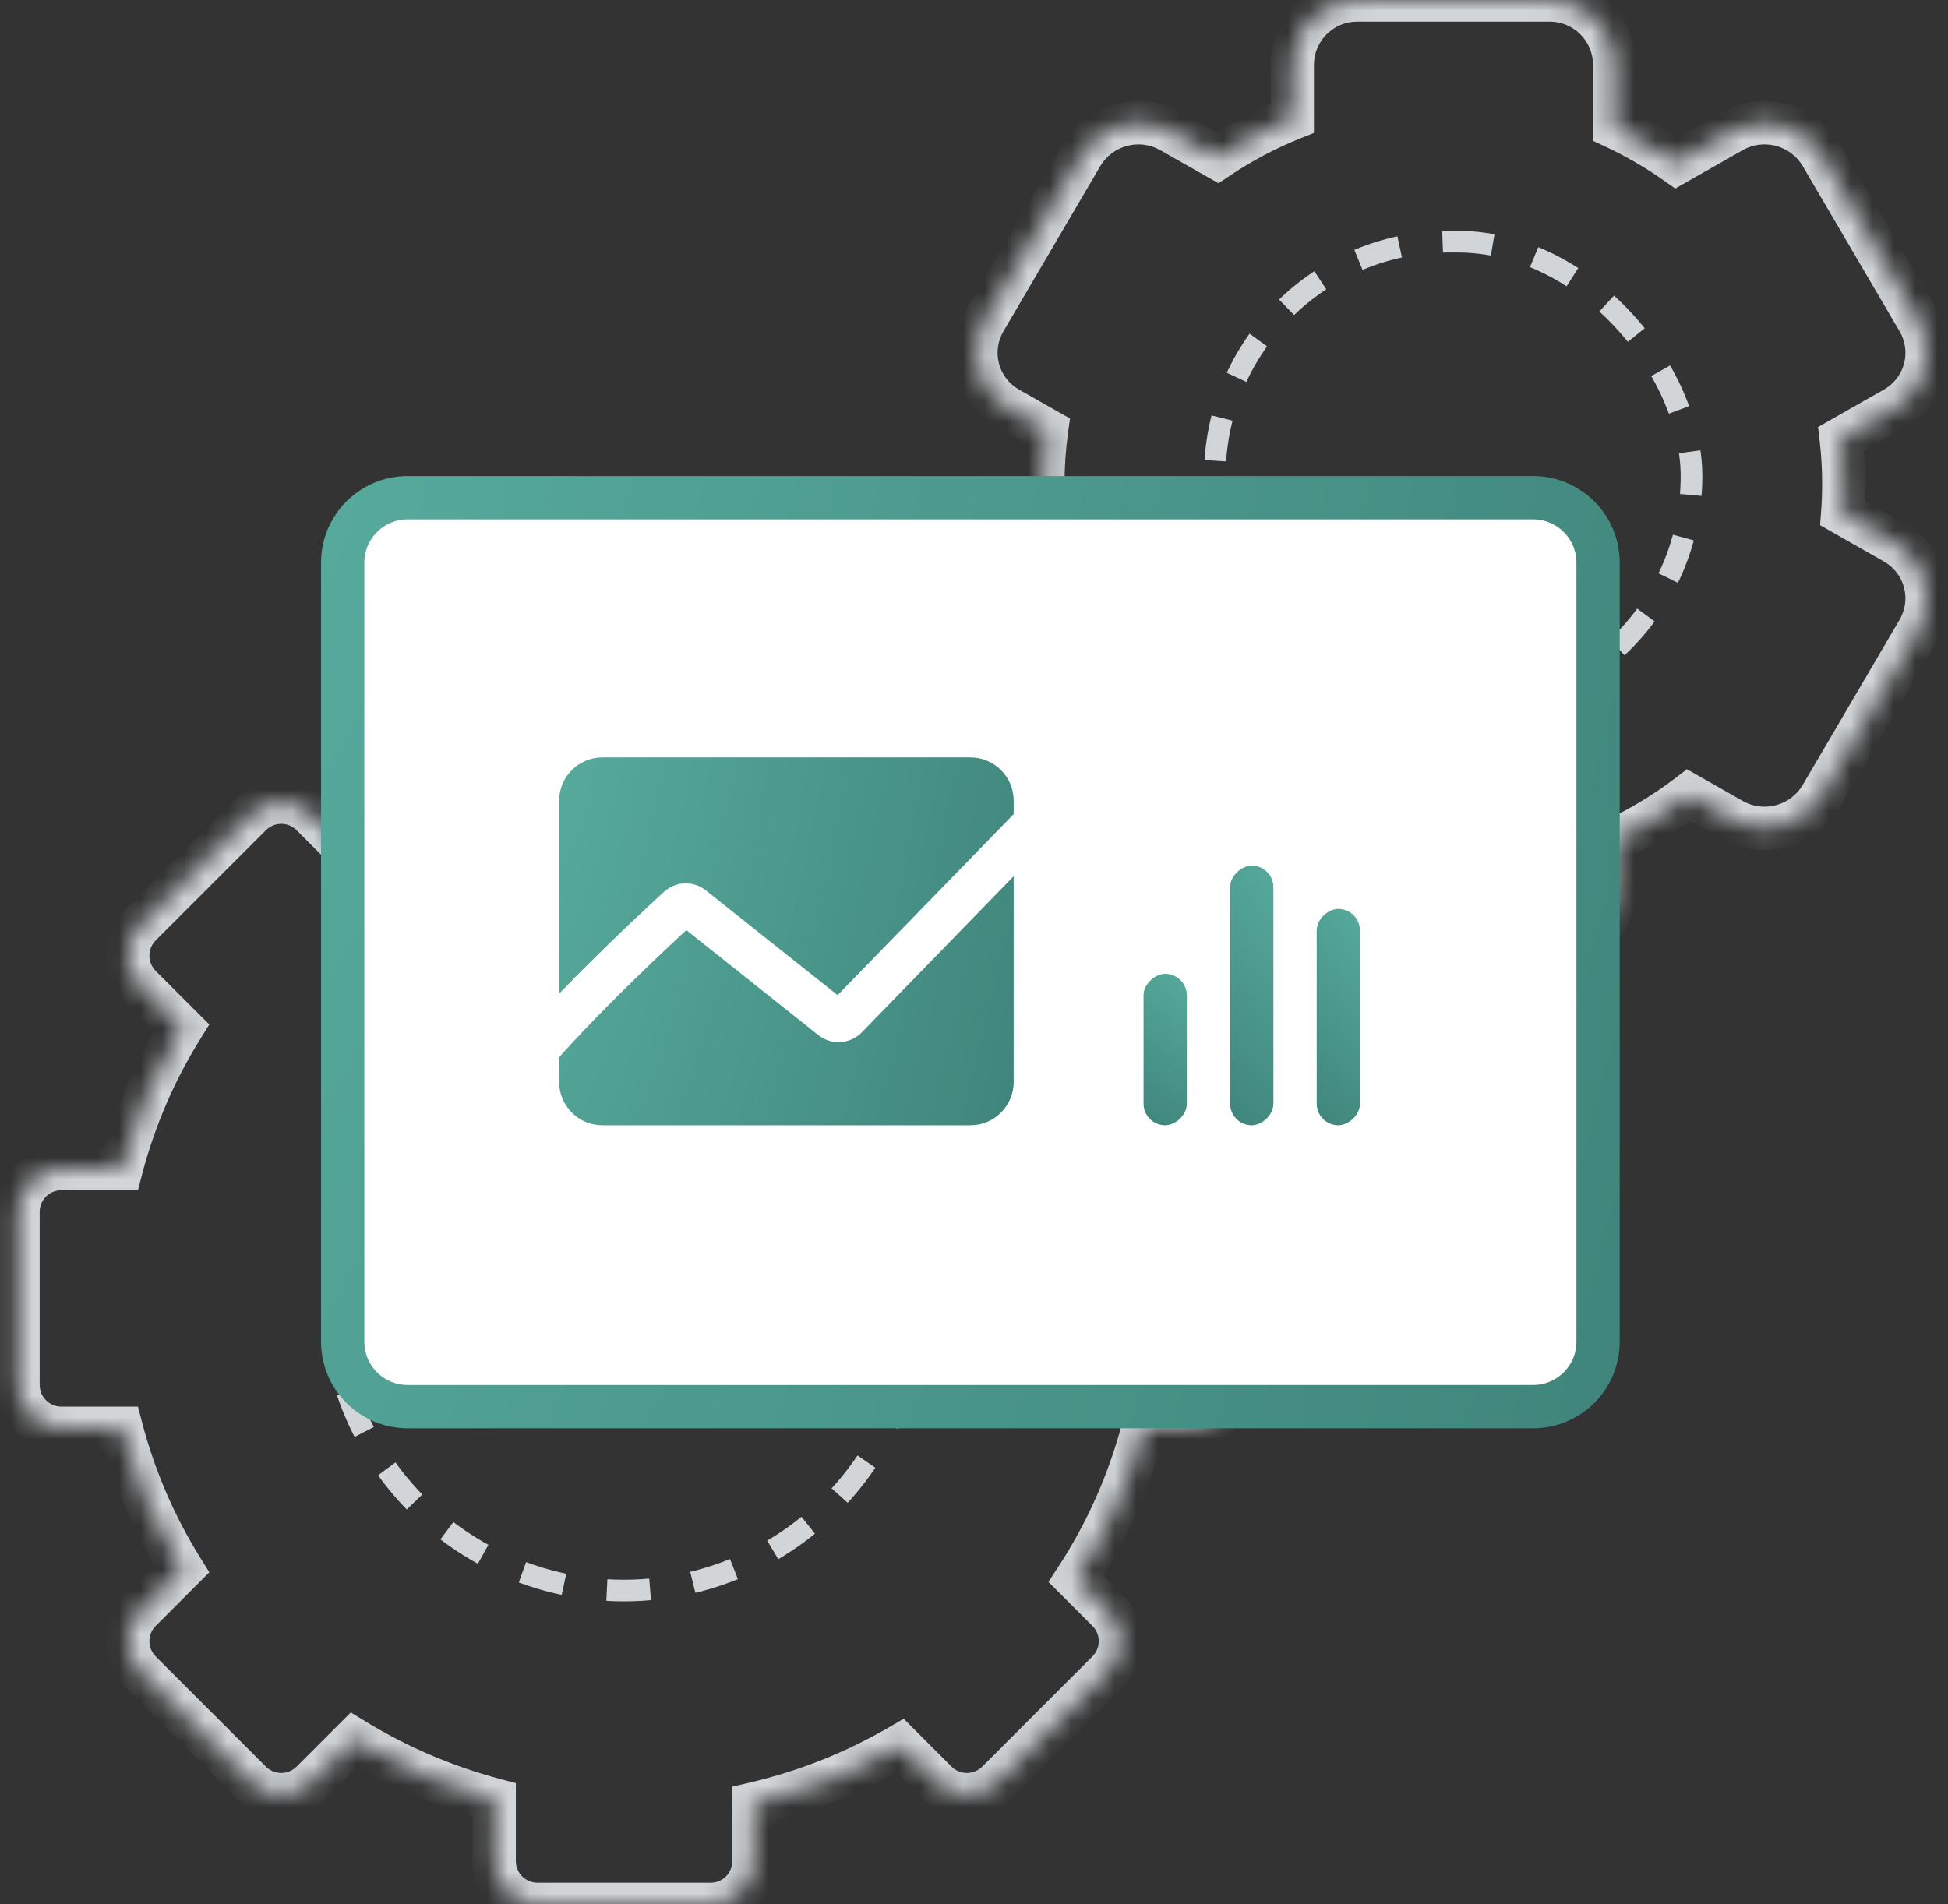 <svg width="90" height="88" viewBox="0 0 90 88" fill="none" xmlns="http://www.w3.org/2000/svg">
<rect x="0" y="0" width="90" height="88" fill="#333333" stroke="none"/>
<mask id="path-1-inside-1_239_304" fill="white">
<path d="M32.833 32C33.938 32 34.833 32.895 34.833 34V36.643C37.243 37.203 39.514 38.116 41.589 39.323L43.258 37.655C44.039 36.874 45.305 36.875 46.086 37.655L51.178 42.747C51.959 43.528 51.959 44.794 51.178 45.575L49.721 47.031C51.105 49.149 52.16 51.495 52.815 54H54.833C55.938 54 56.833 54.895 56.833 56V64C56.833 65.105 55.938 66 54.833 66H52.815C52.16 68.504 51.105 70.85 49.721 72.968L51.178 74.425C51.959 75.206 51.959 76.472 51.178 77.253L46.087 82.345C45.306 83.126 44.039 83.126 43.258 82.345L41.589 80.676C39.514 81.883 37.243 82.796 34.833 83.356V86C34.833 87.105 33.938 88 32.833 88H24.833C23.728 88 22.833 87.105 22.833 86V83.168C20.52 82.552 18.343 81.612 16.356 80.395L14.408 82.345C13.627 83.126 12.36 83.126 11.579 82.345L6.488 77.254C5.707 76.473 5.707 75.206 6.488 74.425L8.402 72.51C7.162 70.513 6.209 68.325 5.602 66H2.833C1.728 66 0.833 65.105 0.833 64V56C0.833 54.895 1.728 54 2.833 54H5.602C6.209 51.675 7.161 49.486 8.402 47.489L6.488 45.575C5.707 44.794 5.707 43.527 6.488 42.746L11.58 37.655C12.361 36.874 13.627 36.874 14.408 37.655L16.356 39.603C18.343 38.388 20.52 37.447 22.833 36.831V34C22.833 32.895 23.728 32 24.833 32H32.833Z"/>
</mask>
<path d="M32.833 32L32.833 31H32.833V32ZM34.833 34H35.833V34L34.833 34ZM34.833 36.643H33.833V37.437L34.606 37.617L34.833 36.643ZM41.589 39.323L41.086 40.188L41.751 40.575L42.296 40.031L41.589 39.323ZM43.258 37.655L43.965 38.363L43.965 38.362L43.258 37.655ZM46.086 37.655L46.793 36.948L46.793 36.948L46.086 37.655ZM51.178 42.747L51.885 42.04L51.885 42.04L51.178 42.747ZM51.178 45.575L51.885 46.282L51.885 46.282L51.178 45.575ZM49.721 47.031L49.014 46.324L48.439 46.898L48.884 47.578L49.721 47.031ZM52.815 54L51.847 54.253L52.042 55H52.815V54ZM54.833 54V55V54ZM56.833 56H57.833H56.833ZM56.833 64H57.833H56.833ZM54.833 66V67V66ZM52.815 66V65H52.042L51.847 65.747L52.815 66ZM49.721 72.968L48.884 72.421L48.439 73.101L49.014 73.675L49.721 72.968ZM51.178 77.253L51.885 77.96L51.885 77.96L51.178 77.253ZM46.087 82.345L46.794 83.052L46.794 83.052L46.087 82.345ZM43.258 82.345L42.551 83.052L43.258 82.345ZM41.589 80.676L42.296 79.969L41.752 79.424L41.086 79.811L41.589 80.676ZM34.833 83.356L34.606 82.382L33.833 82.562V83.356H34.833ZM34.833 86H33.833H34.833ZM32.833 88V89V88ZM24.833 88L24.833 89H24.833V88ZM22.833 86H21.833H22.833ZM22.833 83.168H23.833V82.399L23.09 82.202L22.833 83.168ZM16.356 80.395L16.879 79.543L16.206 79.131L15.649 79.689L16.356 80.395ZM14.408 82.345L15.115 83.052L15.116 83.052L14.408 82.345ZM11.579 82.345L10.872 83.052L11.579 82.345ZM6.488 77.254L7.195 76.547L6.488 77.254ZM6.488 74.425L7.195 75.132L7.196 75.132L6.488 74.425ZM8.402 72.51L9.11 73.217L9.67 72.656L9.252 71.982L8.402 72.51ZM5.602 66L6.569 65.747L6.374 65H5.602V66ZM2.833 66V65V66ZM0.833 64H-0.167H0.833ZM0.833 56L-0.167 56V56H0.833ZM2.833 54V53V54ZM5.602 54V55H6.374L6.569 54.253L5.602 54ZM8.402 47.489L9.252 48.017L9.671 47.343L9.109 46.782L8.402 47.489ZM6.488 42.746L5.781 42.039L5.781 42.039L6.488 42.746ZM11.58 37.655L10.873 36.948L10.873 36.948L11.58 37.655ZM16.356 39.603L15.649 40.311L16.206 40.868L16.878 40.456L16.356 39.603ZM22.833 36.831L23.09 37.797L23.833 37.6V36.831H22.833ZM22.833 34H23.833H22.833ZM24.833 32V31V32ZM32.833 32L32.833 33C33.385 33 33.833 33.448 33.833 34L34.833 34L35.833 34C35.833 32.343 34.49 31 32.833 31L32.833 32ZM34.833 34H33.833V36.643H34.833H35.833V34H34.833ZM34.833 36.643L34.606 37.617C36.918 38.154 39.096 39.03 41.086 40.188L41.589 39.323L42.092 38.459C39.932 37.203 37.568 36.252 35.059 35.669L34.833 36.643ZM41.589 39.323L42.296 40.031L43.965 38.363L43.258 37.655L42.551 36.948L40.882 38.616L41.589 39.323ZM43.258 37.655L43.965 38.362C44.355 37.972 44.988 37.972 45.379 38.362L46.086 37.655L46.793 36.948C45.621 35.777 43.722 35.777 42.551 36.948L43.258 37.655ZM46.086 37.655L45.379 38.362L50.471 43.454L51.178 42.747L51.885 42.04L46.793 36.948L46.086 37.655ZM51.178 42.747L50.471 43.454C50.861 43.845 50.861 44.478 50.471 44.868L51.178 45.575L51.885 46.282C53.056 45.111 53.056 43.212 51.885 42.04L51.178 42.747ZM51.178 45.575L50.471 44.868L49.014 46.324L49.721 47.031L50.428 47.739L51.885 46.282L51.178 45.575ZM49.721 47.031L48.884 47.578C50.21 49.608 51.22 51.855 51.847 54.253L52.815 54L53.782 53.747C53.099 51.136 52 48.691 50.558 46.484L49.721 47.031ZM52.815 54V55H54.833V54V53H52.815V54ZM54.833 54V55C55.385 55 55.833 55.448 55.833 56H56.833H57.833C57.833 54.343 56.49 53 54.833 53V54ZM56.833 56H55.833V64H56.833H57.833V56H56.833ZM56.833 64L55.833 64C55.833 64.552 55.385 65 54.833 65V66V67C56.49 67 57.833 65.657 57.833 64H56.833ZM54.833 66V65H52.815V66V67H54.833V66ZM52.815 66L51.847 65.747C51.22 68.144 50.21 70.391 48.884 72.421L49.721 72.968L50.558 73.515C51.999 71.309 53.099 68.864 53.782 66.253L52.815 66ZM49.721 72.968L49.014 73.675L50.471 75.132L51.178 74.425L51.885 73.718L50.428 72.261L49.721 72.968ZM51.178 74.425L50.471 75.132C50.861 75.522 50.861 76.155 50.471 76.546L51.178 77.253L51.885 77.96C53.056 76.788 53.056 74.889 51.885 73.718L51.178 74.425ZM51.178 77.253L50.471 76.546L45.38 81.638L46.087 82.345L46.794 83.052L51.885 77.96L51.178 77.253ZM46.087 82.345L45.38 81.638C44.989 82.028 44.355 82.028 43.965 81.638L43.258 82.345L42.551 83.052C43.722 84.223 45.622 84.223 46.794 83.052L46.087 82.345ZM43.258 82.345L43.965 81.638L42.296 79.969L41.589 80.676L40.882 81.383L42.551 83.052L43.258 82.345ZM41.589 80.676L41.086 79.811C39.096 80.969 36.918 81.845 34.606 82.382L34.833 83.356L35.06 84.33C37.568 83.747 39.932 82.796 42.092 81.54L41.589 80.676ZM34.833 83.356H33.833V86H34.833H35.833V83.356H34.833ZM34.833 86H33.833C33.833 86.552 33.385 87 32.833 87V88V89C34.49 89 35.833 87.657 35.833 86H34.833ZM32.833 88V87H24.833V88V89H32.833V88ZM24.833 88L24.833 87C24.281 87 23.833 86.552 23.833 86H22.833H21.833C21.833 87.657 23.176 89 24.833 89L24.833 88ZM22.833 86H23.833V83.168H22.833H21.833V86H22.833ZM22.833 83.168L23.09 82.202C20.871 81.611 18.783 80.709 16.879 79.543L16.356 80.395L15.834 81.248C17.902 82.514 20.168 83.494 22.576 84.134L22.833 83.168ZM16.356 80.395L15.649 79.689L13.701 81.638L14.408 82.345L15.116 83.052L17.064 81.102L16.356 80.395ZM14.408 82.345L13.701 81.638C13.311 82.028 12.677 82.028 12.286 81.638L11.579 82.345L10.872 83.052C12.044 84.223 13.944 84.223 15.115 83.052L14.408 82.345ZM11.579 82.345L12.286 81.638L7.195 76.547L6.488 77.254L5.781 77.961L10.872 83.052L11.579 82.345ZM6.488 77.254L7.195 76.547C6.805 76.156 6.805 75.522 7.195 75.132L6.488 74.425L5.781 73.718C4.61 74.889 4.61 76.789 5.781 77.961L6.488 77.254ZM6.488 74.425L7.196 75.132L9.11 73.217L8.402 72.51L7.695 71.803L5.781 73.718L6.488 74.425ZM8.402 72.51L9.252 71.982C8.063 70.069 7.151 67.973 6.569 65.747L5.602 66L4.634 66.253C5.268 68.677 6.26 70.958 7.553 73.038L8.402 72.51ZM5.602 66V65H2.833V66V67H5.602V66ZM2.833 66V65C2.281 65 1.833 64.552 1.833 64H0.833H-0.167C-0.167 65.657 1.176 67 2.833 67V66ZM0.833 64H1.833V56H0.833H-0.167V64H0.833ZM0.833 56L1.833 56C1.833 55.448 2.281 55 2.833 55V54V53C1.176 53 -0.167 54.343 -0.167 56L0.833 56ZM2.833 54V55H5.602V54V53H2.833V54ZM5.602 54L6.569 54.253C7.151 52.026 8.063 49.93 9.252 48.017L8.402 47.489L7.553 46.961C6.26 49.041 5.268 51.323 4.634 53.747L5.602 54ZM8.402 47.489L9.109 46.782L7.195 44.868L6.488 45.575L5.781 46.282L7.695 48.196L8.402 47.489ZM6.488 45.575L7.195 44.868C6.805 44.478 6.805 43.844 7.195 43.453L6.488 42.746L5.781 42.039C4.61 43.211 4.61 45.111 5.781 46.282L6.488 45.575ZM6.488 42.746L7.195 43.453L12.287 38.362L11.58 37.655L10.873 36.948L5.781 42.039L6.488 42.746ZM11.58 37.655L12.287 38.362C12.678 37.972 13.311 37.972 13.701 38.362L14.408 37.655L15.115 36.948C13.944 35.777 12.044 35.777 10.873 36.948L11.58 37.655ZM14.408 37.655L13.701 38.362L15.649 40.311L16.356 39.603L17.064 38.896L15.115 36.948L14.408 37.655ZM16.356 39.603L16.878 40.456C18.783 39.291 20.871 38.388 23.09 37.797L22.833 36.831L22.576 35.865C20.168 36.505 17.902 37.485 15.834 38.751L16.356 39.603ZM22.833 36.831H23.833V34H22.833H21.833V36.831H22.833ZM22.833 34H23.833C23.833 33.448 24.281 33 24.833 33V32V31C23.176 31 21.833 32.343 21.833 34H22.833ZM24.833 32V33H32.833V32V31H24.833V32Z" fill="#D1D5D8" mask="url(#path-1-inside-1_239_304)"/>
<circle cx="28.833" cy="60" r="13.5" stroke="#D1D5D8" stroke-dasharray="2 2"/>
<mask id="path-4-inside-2_239_304" fill="white">
<path d="M71.6 0C73.257 5.15403e-06 74.6 1.343 74.6 3V5.872C75.604 6.341 76.559 6.896 77.454 7.528L80.026 6.066C81.467 5.248 83.313 5.743 84.151 7.172L88.625 14.802C89.463 16.231 88.975 18.053 87.534 18.872L85.066 20.274C85.144 20.954 85.186 21.644 85.186 22.344C85.186 22.804 85.169 23.261 85.135 23.713L87.533 25.077C88.974 25.896 89.462 27.718 88.624 29.148L84.15 36.777C83.312 38.206 81.466 38.701 80.025 37.883L78.019 36.742C76.965 37.549 75.819 38.245 74.6 38.815V41C74.6 42.657 73.257 44 71.6 44H62.705C61.048 44 59.705 42.657 59.705 41V39.22C58.261 38.64 56.907 37.887 55.672 36.984L54.097 37.881C52.656 38.7 50.81 38.205 49.972 36.776L45.498 29.146C44.66 27.717 45.148 25.895 46.589 25.076L48.27 24.12C48.212 23.536 48.182 22.943 48.182 22.344C48.182 21.506 48.24 20.682 48.352 19.875L46.588 18.873C45.148 18.054 44.659 16.232 45.497 14.803L49.971 7.173C50.809 5.744 52.656 5.249 54.096 6.067L56.254 7.294C57.328 6.571 58.484 5.957 59.705 5.467V3C59.705 1.343 61.048 0 62.705 0H71.6Z"/>
</mask>
<path d="M71.6 0L71.6 -1H71.6V0ZM74.6 3L75.6 3L74.6 3ZM74.6 5.872H73.6V6.509L74.177 6.778L74.6 5.872ZM77.454 7.528L76.877 8.345L77.396 8.712L77.948 8.398L77.454 7.528ZM80.026 6.066L79.532 5.197L79.532 5.197L80.026 6.066ZM84.151 7.172L85.014 6.666L85.014 6.666L84.151 7.172ZM88.625 14.802L89.488 14.296L89.488 14.296L88.625 14.802ZM87.534 18.872L88.028 19.741L88.028 19.741L87.534 18.872ZM85.066 20.274L84.572 19.405L83.998 19.732L84.073 20.389L85.066 20.274ZM85.186 22.344L86.186 22.344V22.344L85.186 22.344ZM85.135 23.713L84.138 23.638L84.09 24.269L84.64 24.582L85.135 23.713ZM87.533 25.077L87.039 25.946L87.039 25.947L87.533 25.077ZM88.624 29.148L89.487 29.653L89.487 29.653L88.624 29.148ZM84.15 36.777L85.013 37.283L85.013 37.283L84.15 36.777ZM80.025 37.883L79.531 38.752L79.531 38.752L80.025 37.883ZM78.019 36.742L78.514 35.873L77.938 35.546L77.412 35.948L78.019 36.742ZM74.6 38.815L74.177 37.908L73.6 38.178V38.815H74.6ZM71.6 44L71.6 45L71.6 45L71.6 44ZM59.705 39.22H60.705V38.544L60.078 38.292L59.705 39.22ZM55.672 36.984L56.262 36.177L55.739 35.795L55.177 36.115L55.672 36.984ZM54.097 37.881L54.591 38.75L54.591 38.75L54.097 37.881ZM49.972 36.776L49.109 37.282L49.109 37.282L49.972 36.776ZM45.498 29.146L46.361 28.641L46.361 28.641L45.498 29.146ZM46.589 25.076L47.083 25.945L47.083 25.945L46.589 25.076ZM48.27 24.12L48.764 24.989L49.328 24.668L49.265 24.022L48.27 24.12ZM48.182 22.344L47.182 22.344V22.344H48.182ZM48.352 19.875L49.342 20.011L49.435 19.34L48.846 19.006L48.352 19.875ZM46.588 18.873L46.094 19.742L46.094 19.742L46.588 18.873ZM45.497 14.803L46.36 15.309L46.36 15.309L45.497 14.803ZM49.971 7.173L49.108 6.667L49.108 6.667L49.971 7.173ZM54.096 6.067L53.602 6.937L53.602 6.937L54.096 6.067ZM56.254 7.294L55.76 8.163L56.298 8.469L56.812 8.123L56.254 7.294ZM59.705 5.467L60.078 6.395L60.705 6.143V5.467H59.705ZM71.6 0L71.6 1C72.704 1 73.6 1.895 73.6 3L74.6 3L75.6 3C75.6 0.791 73.809 -1 71.6 -1L71.6 0ZM74.6 3H73.6V5.872H74.6H75.6V3H74.6ZM74.6 5.872L74.177 6.778C75.127 7.222 76.03 7.747 76.877 8.345L77.454 7.528L78.031 6.711C77.088 6.045 76.081 5.46 75.022 4.966L74.6 5.872ZM77.454 7.528L77.948 8.398L80.52 6.936L80.026 6.066L79.532 5.197L76.96 6.659L77.454 7.528ZM80.026 6.066L80.52 6.936C81.485 6.388 82.728 6.72 83.289 7.678L84.151 7.172L85.014 6.666C83.899 4.765 81.448 4.108 79.532 5.197L80.026 6.066ZM84.151 7.172L83.289 7.678L87.762 15.308L88.625 14.802L89.488 14.296L85.014 6.666L84.151 7.172ZM88.625 14.802L87.762 15.307C88.318 16.256 87.996 17.459 87.04 18.003L87.534 18.872L88.028 19.741C89.953 18.647 90.608 16.206 89.488 14.296L88.625 14.802ZM87.534 18.872L87.04 18.003L84.572 19.405L85.066 20.274L85.561 21.144L88.028 19.741L87.534 18.872ZM85.066 20.274L84.073 20.389C84.147 21.032 84.186 21.684 84.186 22.344L85.186 22.344L86.186 22.344C86.186 21.604 86.142 20.875 86.06 20.16L85.066 20.274ZM85.186 22.344H84.186C84.186 22.779 84.17 23.21 84.138 23.638L85.135 23.713L86.132 23.788C86.168 23.312 86.186 22.83 86.186 22.344H85.186ZM85.135 23.713L84.64 24.582L87.039 25.946L87.533 25.077L88.028 24.208L85.629 22.844L85.135 23.713ZM87.533 25.077L87.039 25.947C87.995 26.49 88.317 27.694 87.761 28.642L88.624 29.148L89.487 29.653C90.607 27.743 89.952 25.302 88.027 24.208L87.533 25.077ZM88.624 29.148L87.761 28.642L83.288 36.272L84.15 36.777L85.013 37.283L89.487 29.653L88.624 29.148ZM84.15 36.777L83.288 36.272C82.727 37.229 81.484 37.562 80.519 37.013L80.025 37.883L79.531 38.752C81.447 39.841 83.898 39.184 85.013 37.283L84.15 36.777ZM80.025 37.883L80.52 37.014L78.514 35.873L78.019 36.742L77.525 37.611L79.531 38.752L80.025 37.883ZM78.019 36.742L77.412 35.948C76.414 36.711 75.33 37.37 74.177 37.908L74.6 38.815L75.023 39.721C76.308 39.121 77.515 38.386 78.627 37.537L78.019 36.742ZM74.6 38.815H73.6V41H74.6H75.6V38.815H74.6ZM74.6 41H73.6C73.6 42.105 72.704 43 71.6 43L71.6 44L71.6 45C73.809 45 75.6 43.209 75.6 41H74.6ZM71.6 44V43H62.705V44V45H71.6V44ZM62.705 44V43C61.6 43 60.705 42.105 60.705 41H59.705H58.705C58.705 43.209 60.496 45 62.705 45V44ZM59.705 41H60.705V39.22H59.705H58.705V41H59.705ZM59.705 39.22L60.078 38.292C58.711 37.743 57.43 37.03 56.262 36.177L55.672 36.984L55.082 37.792C56.384 38.743 57.811 39.537 59.333 40.148L59.705 39.22ZM55.672 36.984L55.177 36.115L53.602 37.012L54.097 37.881L54.591 38.75L56.166 37.853L55.672 36.984ZM54.097 37.881L53.602 37.011C52.638 37.56 51.396 37.227 50.834 36.27L49.972 36.776L49.109 37.282C50.224 39.183 52.675 39.839 54.591 38.75L54.097 37.881ZM49.972 36.776L50.834 36.271L46.361 28.641L45.498 29.146L44.635 29.652L49.109 37.282L49.972 36.776ZM45.498 29.146L46.361 28.641C45.805 27.692 46.127 26.489 47.083 25.945L46.589 25.076L46.095 24.207C44.17 25.301 43.515 27.742 44.635 29.652L45.498 29.146ZM46.589 25.076L47.083 25.945L48.764 24.989L48.27 24.12L47.775 23.251L46.094 24.207L46.589 25.076ZM48.27 24.12L49.265 24.022C49.21 23.469 49.182 22.909 49.182 22.344H48.182H47.182C47.182 22.977 47.214 23.602 47.274 24.218L48.27 24.12ZM48.182 22.344L49.182 22.344C49.182 21.553 49.237 20.775 49.342 20.011L48.352 19.875L47.361 19.739C47.244 20.59 47.182 21.459 47.182 22.344L48.182 22.344ZM48.352 19.875L48.846 19.006L47.082 18.004L46.588 18.873L46.094 19.742L47.858 20.744L48.352 19.875ZM46.588 18.873L47.082 18.004C46.126 17.46 45.804 16.257 46.36 15.309L45.497 14.803L44.634 14.297C43.514 16.207 44.169 18.648 46.094 19.742L46.588 18.873ZM45.497 14.803L46.36 15.309L50.833 7.679L49.971 7.173L49.108 6.667L44.634 14.297L45.497 14.803ZM49.971 7.173L50.833 7.679C51.395 6.721 52.637 6.389 53.602 6.937L54.096 6.067L54.59 5.198C52.674 4.109 50.223 4.766 49.108 6.667L49.971 7.173ZM54.096 6.067L53.602 6.937L55.76 8.163L56.254 7.294L56.748 6.425L54.59 5.198L54.096 6.067ZM56.254 7.294L56.812 8.123C57.828 7.439 58.922 6.859 60.078 6.395L59.705 5.467L59.333 4.539C58.046 5.055 56.828 5.702 55.695 6.464L56.254 7.294ZM59.705 5.467H60.705V3H59.705H58.705V5.467H59.705ZM59.705 3H60.705C60.705 1.895 61.6 1 62.705 1V0V-1C60.496 -1 58.705 0.791 58.705 3H59.705ZM62.705 0V1H71.6V0V-1H62.705V0Z" fill="#D1D5D8" mask="url(#path-4-inside-2_239_304)"/>
<rect x="0.5" y="0.5" width="22.023" height="21.671" rx="10.835" transform="matrix(1 0.001 -0.001 1 55.638 10.654)" stroke="#D1D5D8" stroke-dasharray="2 2"/>
<path d="M18.833 23H70.833C72.49 23 73.833 24.343 73.833 26V62C73.833 63.657 72.49 65 70.833 65H18.833C17.176 65 15.833 63.657 15.833 62V26C15.833 24.343 17.176 23 18.833 23Z" fill="white" stroke="url(#paint0_radial_239_304)" stroke-width="2"/>
<rect x="62.833" y="42" width="10" height="2" rx="1" transform="rotate(90 62.833 42)" fill="url(#paint1_radial_239_304)"/>
<rect x="58.833" y="40" width="12" height="2" rx="1" transform="rotate(90 58.833 40)" fill="url(#paint2_radial_239_304)"/>
<rect x="54.833" y="45" width="7" height="2" rx="1" transform="rotate(90 54.833 45)" fill="url(#paint3_radial_239_304)"/>
<path d="M46.833 50C46.833 51.105 45.938 52 44.833 52H27.833C26.728 52 25.833 51.105 25.833 50V48.852C26.518 48.089 27.272 47.298 28.024 46.536C29.5 45.043 30.924 43.706 31.709 42.98L37.807 47.833C38.41 48.313 39.279 48.258 39.816 47.705L46.833 40.49V50ZM44.833 35C45.938 35 46.833 35.895 46.833 37V37.621L38.697 45.985L32.617 41.148L32.508 41.068C31.948 40.699 31.193 40.739 30.677 41.212C30.003 41.828 28.341 43.37 26.602 45.13C26.347 45.387 26.09 45.651 25.833 45.918V37C25.833 35.895 26.728 35 27.833 35H44.833Z" fill="url(#paint4_radial_239_304)"/>
<defs>
<radialGradient id="paint0_radial_239_304" cx="0" cy="0" r="1" gradientTransform="matrix(60 44 -60 226.164 14.833 22)" gradientUnits="userSpaceOnUse">
<stop stop-color="#56AA9C"/>
<stop offset="1" stop-color="#40857B"/>
</radialGradient>
<radialGradient id="paint1_radial_239_304" cx="0" cy="0" r="1" gradientTransform="matrix(10 2 -10 10.28 62.833 42)" gradientUnits="userSpaceOnUse">
<stop stop-color="#56AA9C"/>
<stop offset="1" stop-color="#40857B"/>
</radialGradient>
<radialGradient id="paint2_radial_239_304" cx="0" cy="0" r="1" gradientTransform="matrix(12 2 -12 10.28 58.833 40)" gradientUnits="userSpaceOnUse">
<stop stop-color="#56AA9C"/>
<stop offset="1" stop-color="#40857B"/>
</radialGradient>
<radialGradient id="paint3_radial_239_304" cx="0" cy="0" r="1" gradientTransform="matrix(7 2 -7 10.28 54.833 45)" gradientUnits="userSpaceOnUse">
<stop stop-color="#56AA9C"/>
<stop offset="1" stop-color="#40857B"/>
</radialGradient>
<radialGradient id="paint4_radial_239_304" cx="0" cy="0" r="1" gradientTransform="matrix(21 17 -21 87.381 25.833 35)" gradientUnits="userSpaceOnUse">
<stop stop-color="#56AA9C"/>
<stop offset="1" stop-color="#40857B"/>
</radialGradient>
</defs>
</svg>
